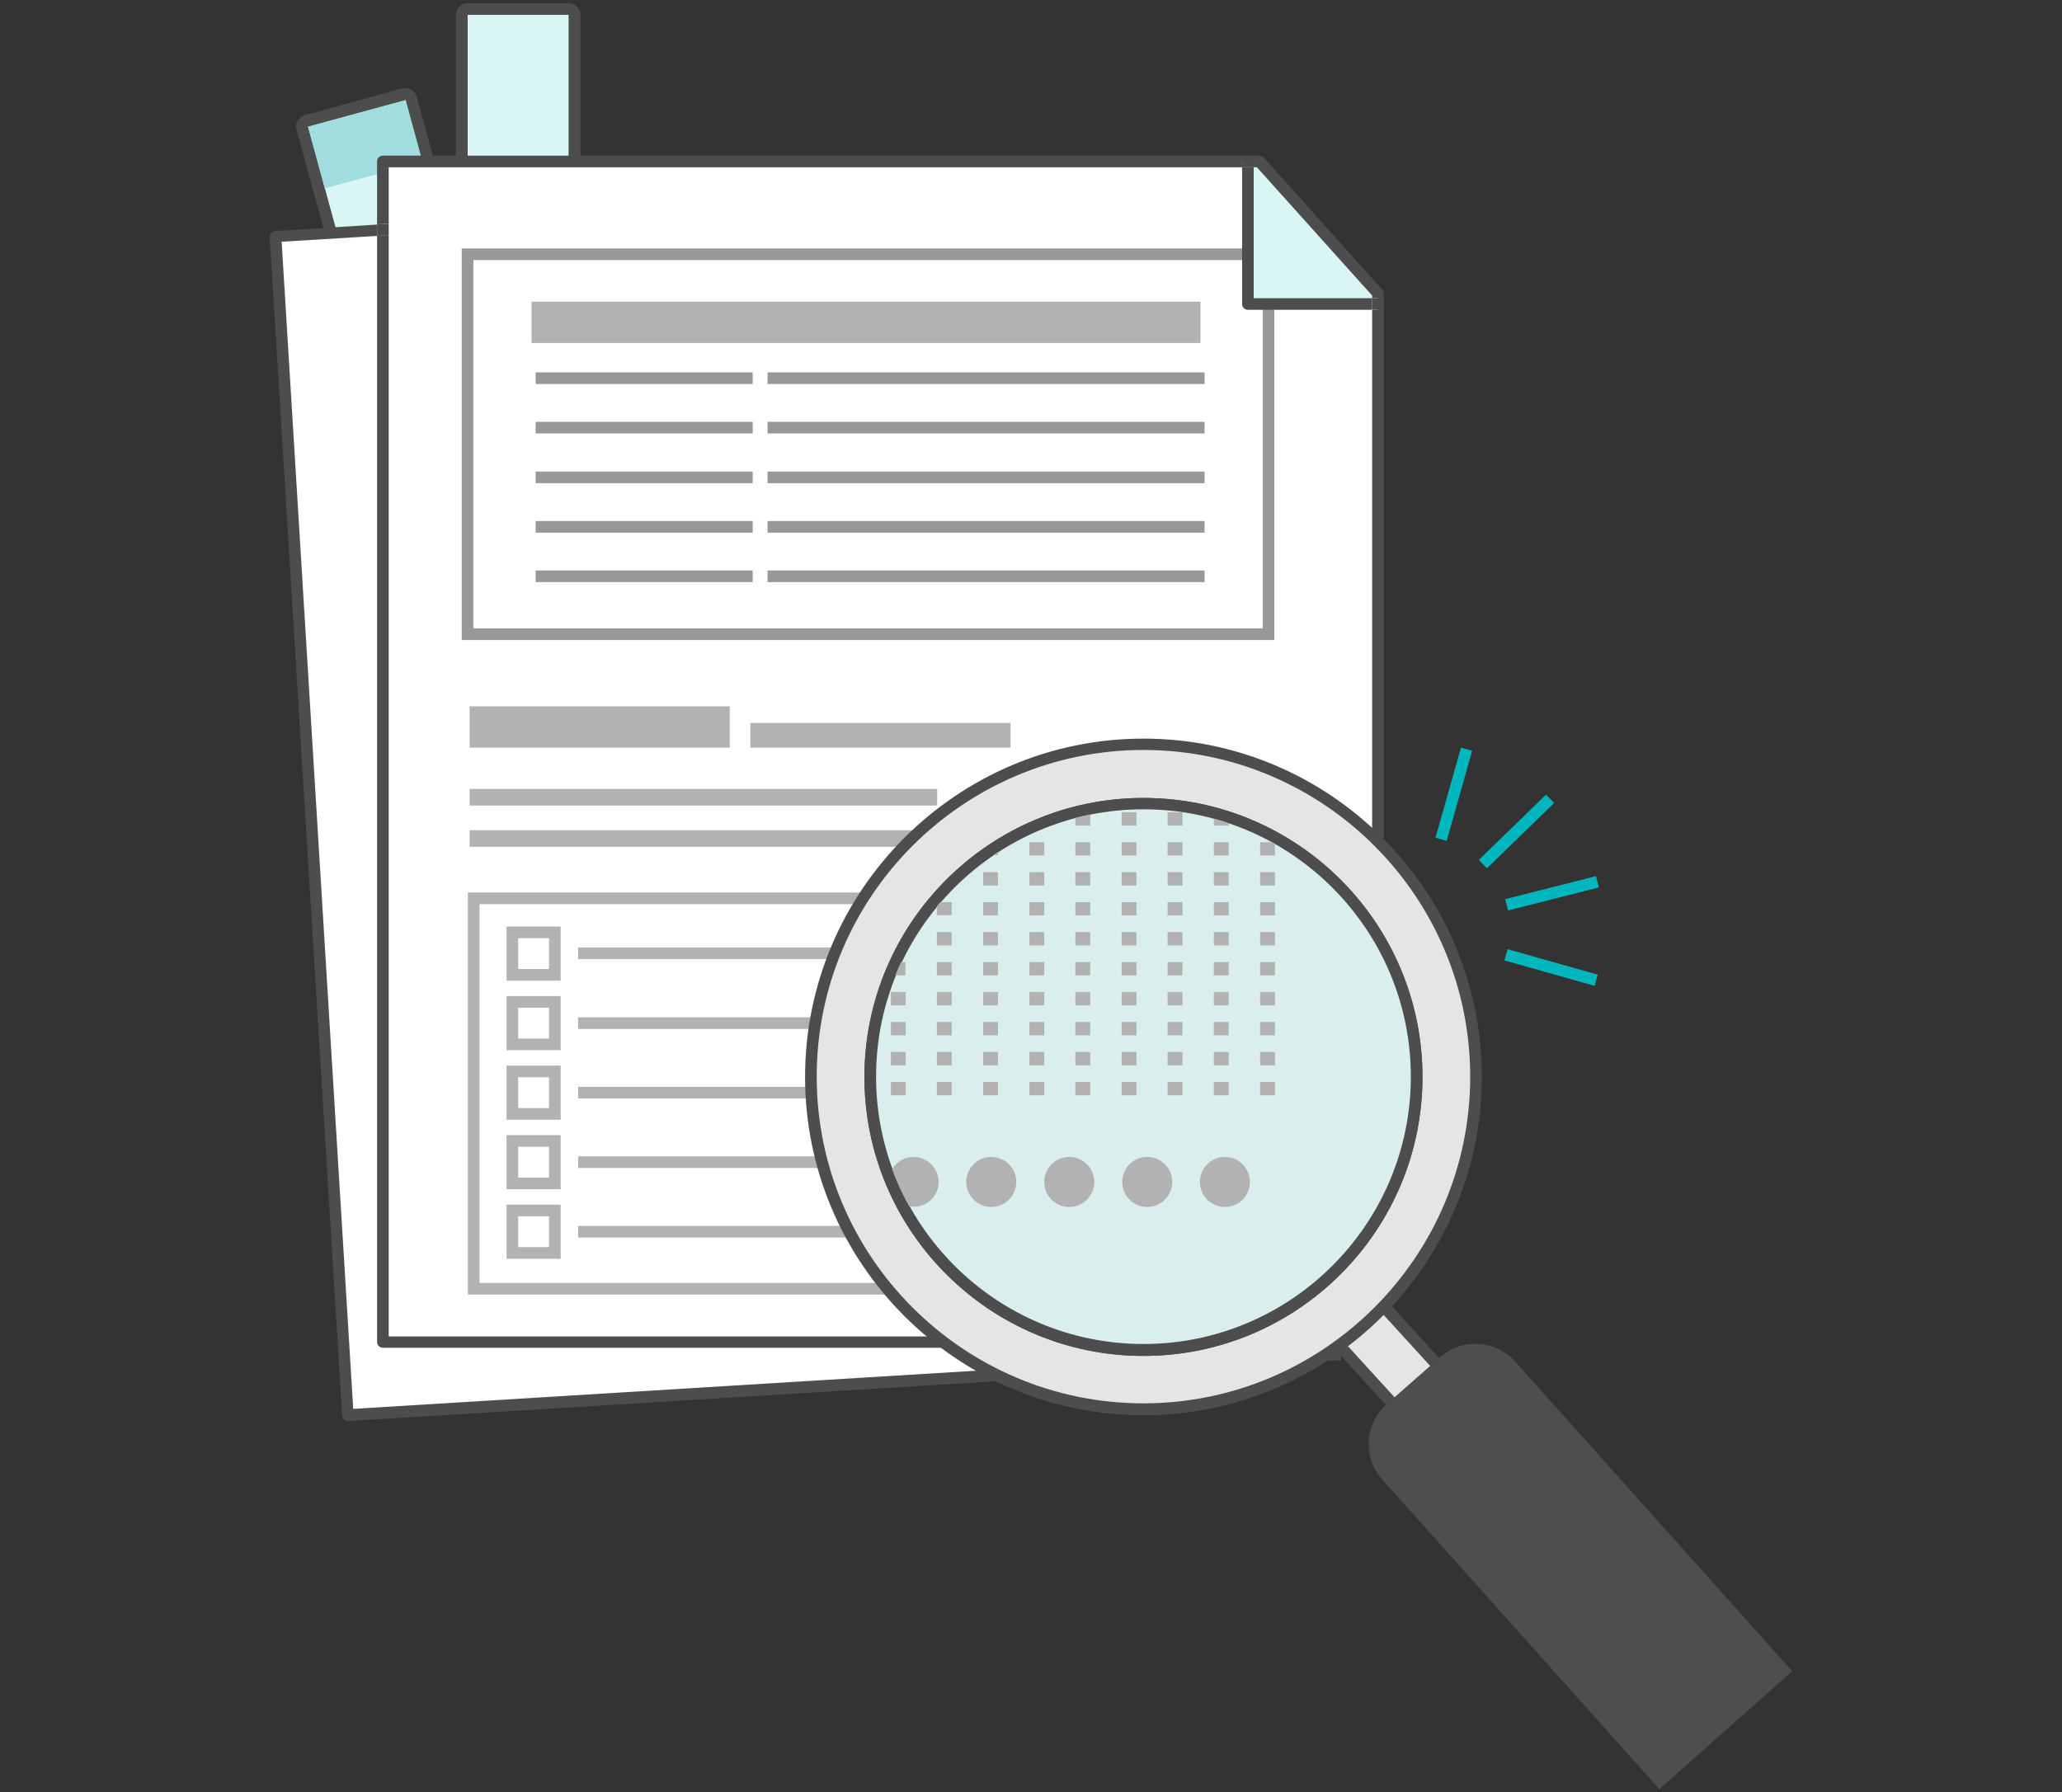 <?xml version="1.0" encoding="utf-8"?>
<!-- Generator: Adobe Illustrator 25.2.0, SVG Export Plug-In . SVG Version: 6.00 Build 0)  -->
<svg version="1.1" id="レイヤー_1" xmlns="http://www.w3.org/2000/svg" xmlns:xlink="http://www.w3.org/1999/xlink" x="0px"
	 y="0px" viewBox="0 0 708.7 616.1" style="enable-background:new 0 0 708.7 616.1;" xml:space="preserve">
<rect x="0" y="0" width="708.7" height="616.1" fill="#333333" stroke="none"/>
<style type="text/css">
	.st0{fill:#D9F6F5;}
	.st1{fill:#4D4D4D;}
	.st2{fill:#A1DCDF;}
	.st3{fill:#FFFFFF;}
	.st4{fill:#989898;}
	.st5{fill:#B2B2B2;}
	.st6{fill:none;}
	.st7{fill:#E5E5E5;}
	.st8{fill:#4E4E4E;}
	.st9{fill:#DAEEEE;}
	.st10{fill:#00B7BE;}
</style>
<g>
	<g>
		
			<rect x="113.9" y="37.8" transform="matrix(0.965 -0.263 0.263 0.965 -14.009 37.07)" class="st0" width="34.8" height="66"/>
		<path class="st1" d="M139.3,34.3L156.7,98l-33.5,9.2l-17.4-63.7L139.3,34.3 M139.3,30.3c-0.3,0-0.7,0-1.1,0.1l-33.5,9.2
			c-1,0.3-1.9,1-2.4,1.9s-0.7,2-0.4,3l17.4,63.7c0.3,1,1,1.9,1.9,2.4c0.6,0.3,1.3,0.5,2,0.5c0.4,0,0.7,0,1.1-0.1l33.5-9.2
			c1-0.3,1.9-1,2.4-1.9s0.7-2,0.4-3l-17.4-63.7C142.7,31.5,141.1,30.3,139.3,30.3L139.3,30.3z"/>
	</g>
	<g>
		
			<rect x="108.1" y="38.5" transform="matrix(0.965 -0.263 0.263 0.965 -8.604 34.791)" class="st2" width="34.8" height="22"/>
	</g>
	<polyline class="st3" points="460.9,465.4 119.6,486.4 94.7,81.3 395.4,62.8 	"/>
	<g>
		<rect x="160.7" y="5.1" class="st0" width="34.8" height="66"/>
		<path class="st1" d="M195.5,5.1v66h-34.8v-66L195.5,5.1 M195.5,1.1h-34.8c-2.2,0-4,1.8-4,4v66c0,2.2,1.8,4,4,4h34.8
			c2.2,0,4-1.8,4-4v-66C199.5,2.9,197.7,1.1,195.5,1.1L195.5,1.1z"/>
	</g>
	<polygon class="st3" points="473.6,100.9 473.6,461.4 131.6,461.4 131.6,55.5 432.9,55.5 	"/>
	<rect x="184.1" y="128" class="st4" width="74.6" height="4"/>
	<rect x="184.1" y="162.1" class="st4" width="74.6" height="4"/>
	<rect x="184.1" y="179.1" class="st4" width="74.6" height="4"/>
	<rect x="184.1" y="145" class="st4" width="74.6" height="4"/>
	<rect x="184.1" y="196.1" class="st4" width="74.6" height="4"/>
	<rect x="263.8" y="128" class="st4" width="150.2" height="4"/>
	<rect x="263.8" y="162.1" class="st4" width="150.2" height="4"/>
	<rect x="263.8" y="179.1" class="st4" width="150.2" height="4"/>
	<rect x="263.8" y="145" class="st4" width="150.2" height="4"/>
	<rect x="263.8" y="196.1" class="st4" width="150.2" height="4"/>
	<rect x="182.7" y="103.7" class="st5" width="229.9" height="14.2"/>
	<path class="st4" d="M438,220H158.7V85.4H438V220z M162.7,216H434V89.4H162.7V216z"/>
	<g>
		<rect x="161.4" y="242.8" class="st5" width="89.4" height="14.2"/>
		<rect x="257.9" y="248.5" class="st5" width="89.4" height="8.5"/>
		<rect x="161.4" y="271.2" class="st5" width="160.7" height="5.7"/>
		<rect x="161.4" y="285.4" class="st5" width="160.7" height="5.7"/>
		<path class="st5" d="M192.7,337.1h-18.6v-18.6h18.6V337.1z M178.1,333.1h10.6v-10.6h-10.6V333.1z"/>
		<rect x="198.7" y="325.7" class="st5" width="107.6" height="4"/>
		<path class="st5" d="M192.7,361h-18.6v-18.6h18.6V361z M178.1,357h10.6v-10.6h-10.6V357z"/>
		<rect x="198.7" y="349.7" class="st5" width="107.6" height="4"/>
		<path class="st5" d="M192.7,384.9h-18.6v-18.6h18.6V384.9z M178.1,380.9h10.6v-10.6h-10.6V380.9z"/>
		<rect x="198.7" y="373.6" class="st5" width="107.6" height="4"/>
		<path class="st5" d="M192.7,408.8h-18.6v-18.6h18.6V408.8z M178.1,404.8h10.6v-10.6h-10.6V404.8z"/>
		<rect x="198.7" y="397.5" class="st5" width="107.6" height="4"/>
		<path class="st5" d="M192.7,432.7h-18.6v-18.6h18.6V432.7z M178.1,428.7h10.6v-10.6h-10.6V428.7z"/>
		<rect x="198.7" y="421.4" class="st5" width="107.6" height="4"/>
		<path class="st5" d="M321.5,445H160.8V306.8h160.7V445z M164.8,441h152.7V310.8H164.8V441z"/>
	</g>
	<g>
		<polyline class="st0" points="430.3,54.9 430.3,104.6 473.6,103.7 		"/>
		<g>
			<path class="st6" d="M395.5,64.8l-261.9,16v378.6h338V106.5h-42.7c-1.1,0-2-0.9-2-2v-47H133.6v19.4l261.7-16.1L395.5,64.8z"/>
			<polygon class="st6" points="471.6,102.5 471.6,101.6 432,57.5 430.9,57.5 430.9,102.5 			"/>
			<path class="st6" d="M129.6,461.4V81.1l-32.8,2l24.6,401.1l339.4-20.8H131.6C130.5,463.4,129.6,462.5,129.6,461.4z"/>
			<path class="st1" d="M96.8,83.1l32.8-2v-3.9l-35,2.2c-0.6,0.1-1,0.3-1.4,0.7c-0.4,0.4-0.5,0.9-0.5,1.4l24.9,405.1
				c0.1,0.6,0.3,1,0.7,1.4c0.3,0.3,0.8,0.5,1.3,0.5l341.4-21l-0.2-4l-339.4,20.8L96.8,83.1z"/>
			<polygon class="st1" points="133.6,80.8 133.6,76.9 129.6,77.1 129.6,81.1 			"/>
			<g>
				<path class="st1" d="M475.1,99.6l-40.7-45.4c-0.4-0.5-0.9-0.7-1.5-0.7H131.6c-1.1,0-2,0.9-2,2v21.6l4-0.2V57.5h293.3v-2.7h4v2.7
					h1.1l39.6,44.1v0.9h2.9v4h-2.9v352.9h-338V80.8l-4,0.2v380.3c0,1.1,0.9,2,2,2h329.2h12.8c1.2,0,2-0.9,2-2V100.9
					C475.6,100.4,475.4,100,475.1,99.6z"/>
				<path class="st1" d="M430.9,102.5v-45h-4v47c0,1.1,0.9,2,2,2h42.7v-4H430.9z"/>
			</g>
			<rect x="426.9" y="54.8" class="st1" width="4" height="2.7"/>
			<rect x="471.6" y="102.5" class="st1" width="2.9" height="4"/>
		</g>
	</g>
	<g>
		<g>
			<g>
				<polygon class="st7" points="516.5,524 456.5,458.3 472.1,445.2 532.1,510.9 				"/>
				<path class="st1" d="M516.5,526c-0.5,0-1.1-0.2-1.5-0.7l-60-65.7c-0.4-0.4-0.6-0.9-0.5-1.5c0-0.5,0.3-1,0.7-1.4l15.6-13.1
					c0.8-0.7,2-0.6,2.8,0.2l60,65.7c0.4,0.4,0.6,0.9,0.5,1.5c0,0.5-0.3,1-0.7,1.4l-15.6,13.1C517.4,525.8,516.9,526,516.5,526z
					 M459.4,458.5l57.3,62.8l12.5-10.5L471.9,448L459.4,458.5z"/>
			</g>
		</g>
		<g>
			<path class="st8" d="M570.3,615l-95.2-106.4c-6.8-7.6-6.1-19.3,1.6-26l18.3-16.1c7.6-6.7,19.1-5.9,25.8,1.6L616,574.5L570.3,615z
				"/>
		</g>
		<g>
			<g>
				<path class="st7" d="M393,484.5c-63,0-114.3-51.3-114.3-114.3S330,255.9,393,255.9s114.3,51.3,114.3,114.3S456,484.5,393,484.5z
					 M393,276.2c-51.8,0-93.9,42.1-93.9,93.9S341.2,464,393,464s93.9-42.1,93.9-93.9C486.9,318.4,444.8,276.2,393,276.2z"/>
				<path class="st1" d="M393,486.5c-64.1,0-116.3-52.2-116.3-116.3S328.9,253.9,393,253.9s116.3,52.2,116.3,116.3
					S457.1,486.5,393,486.5z M393,257.8c-61.9,0-112.3,50.4-112.3,112.3S331.1,482.4,393,482.4S505.3,432,505.3,370.1
					S454.9,257.8,393,257.8z M393,466.1c-52.9,0-95.9-43-95.9-95.9s43-95.9,95.9-95.9s95.9,43,95.9,95.9S445.9,466.1,393,466.1z
					 M393,278.2c-50.7,0-91.9,41.2-91.9,91.9S342.3,462,393,462s91.9-41.2,91.9-91.9C484.9,319.5,443.7,278.2,393,278.2z"/>
			</g>
		</g>
		<g>
			<path class="st9" d="M393,276.2c-51.8,0-93.9,42.1-93.9,93.9S341.2,464,393,464s93.9-42.1,93.9-93.9
				C486.9,318.4,444.8,276.2,393,276.2z"/>
			<path class="st1" d="M393,466.1c-52.9,0-95.9-43-95.9-95.9s43-95.9,95.9-95.9s95.9,43,95.9,95.9S445.9,466.1,393,466.1z
				 M393,278.2c-50.7,0-91.9,41.2-91.9,91.9S342.3,462,393,462s91.9-41.2,91.9-91.9C484.9,319.5,443.7,278.2,393,278.2z"/>
		</g>
	</g>
	<g>
		
			<rect x="483.6" y="270.9" transform="matrix(0.272 -0.962 0.962 0.272 101.224 679.504)" class="st10" width="32.2" height="4"/>
		
			<rect x="531.2" y="316.4" transform="matrix(0.272 -0.962 0.962 0.272 68.203 755.087)" class="st10" width="4" height="32.2"/>
		
			<rect x="517.4" y="305.4" transform="matrix(0.969 -0.246 0.246 0.969 -59.157 140.441)" class="st10" width="32.2" height="4"/>
		
			<rect x="505.1" y="283.6" transform="matrix(0.717 -0.697 0.697 0.717 -51.55 444.314)" class="st10" width="32.2" height="4"/>
	</g>
	<g>
		<path class="st5" d="M322,311.5c0.4-0.5,0.8-1,1.2-1.4"/>
		<path class="st6" d="M306.6,402c1.5-2.5,4.2-4.2,7.4-4.2c4.7,0,8.6,3.8,8.6,8.6c0,4.7-3.9,8.6-8.6,8.6c-0.5,0-1-0.1-1.5-0.1
			 M323.2,310.1h3.9v4.6H322v-3.1c-4.8,5.8-9,12.3-12.3,19.2h1.5v4.6h-3.5 M374.7,280v3.8h-5.1v-2.6 M438.2,290.1v4h-5.1v-4.6h4
			c-4.7-2.6-9.6-4.7-14.8-6.5v0.8h-5.1v-2.3 M311.2,376.4h-5.1v-4.6h5.1V376.4z M311.2,366.1h-5.1v-4.6h5.1V366.1z M311.2,355.8
			h-5.1v-4.6h5.1V355.8z M311.2,345.5h-5.1V341h5.1V345.5z M327.1,376.4H322v-4.6h5.1V376.4z M327.1,366.1H322v-4.6h5.1V366.1z
			 M327.1,355.8H322v-4.6h5.1V355.8z M327.1,345.5H322V341h5.1V345.5z M327.1,335.3H322v-4.6h5.1V335.3z M327.1,325H322v-4.6h5.1
			V325z M417.2,289.5h5.1v4.6h-5.1V289.5z M417.2,299.8h5.1v4.6h-5.1V299.8z M417.2,310.1h5.1v4.6h-5.1V310.1z M417.2,320.4h5.1v4.6
			h-5.1V320.4z M417.2,330.7h5.1v4.6h-5.1V330.7z M417.2,341h5.1v4.6h-5.1V341z M417.2,351.3h5.1v4.6h-5.1V351.3z M417.2,361.6h5.1
			v4.6h-5.1V361.6z M417.2,371.9h5.1v4.6h-5.1V371.9z M385.5,279.2h5.1v4.6h-5.1V279.2z M385.5,289.5h5.1v4.6h-5.1V289.5z
			 M385.5,299.8h5.1v4.6h-5.1V299.8z M385.5,310.1h5.1v4.6h-5.1V310.1z M385.5,320.4h5.1v4.6h-5.1V320.4z M385.5,330.7h5.1v4.6h-5.1
			V330.7z M385.5,341h5.1v4.6h-5.1V341z M385.5,351.3h5.1v4.6h-5.1V351.3z M385.5,361.6h5.1v4.6h-5.1V361.6z M369.6,289.5h5.1v4.6
			h-5.1V289.5z M369.6,299.8h5.1v4.6h-5.1V299.8z M369.6,310.1h5.1v4.6h-5.1V310.1z M369.6,320.4h5.1v4.6h-5.1V320.4z M369.6,330.7
			h5.1v4.6h-5.1V330.7z M369.6,341h5.1v4.6h-5.1V341z M369.6,351.3h5.1v4.6h-5.1V351.3z M369.6,361.6h5.1v4.6h-5.1V361.6z
			 M369.6,371.9h5.1v4.6h-5.1V371.9z M337.9,299.8h5.1v4.6h-5.1V299.8z M337.9,310.1h5.1v4.6h-5.1V310.1z M337.9,320.4h5.1v4.6h-5.1
			V320.4z M337.9,330.7h5.1v4.6h-5.1V330.7z M337.9,341h5.1v4.6h-5.1V341z M337.9,351.3h5.1v4.6h-5.1V351.3z M337.9,361.6h5.1v4.6
			h-5.1V361.6z M337.9,371.9h5.1v4.6h-5.1V371.9z M340.7,414.9c-4.7,0-8.6-3.8-8.6-8.6c0-4.7,3.9-8.6,8.6-8.6s8.6,3.8,8.6,8.6
			C349.3,411.1,345.5,414.9,340.7,414.9z M358.8,376.4h-5.1v-4.6h5.1V376.4z M358.8,366.1h-5.1v-4.6h5.1V366.1z M358.8,355.8h-5.1
			v-4.6h5.1V355.8z M358.8,345.5h-5.1V341h5.1V345.5z M358.8,335.3h-5.1v-4.6h5.1V335.3z M358.8,325h-5.1v-4.6h5.1V325z
			 M358.8,314.7h-5.1v-4.6h5.1V314.7z M358.8,304.4h-5.1v-4.6h5.1V304.4z M358.8,294.1h-5.1v-4.6h5.1V294.1z M367.5,414.9
			c-4.7,0-8.6-3.8-8.6-8.6c0-4.7,3.9-8.6,8.6-8.6s8.6,3.8,8.6,8.6S372.3,414.9,367.5,414.9z M385.5,371.9h5.1v4.6h-5.1V371.9z
			 M394.3,414.9c-4.7,0-8.6-3.8-8.6-8.6c0-4.7,3.9-8.6,8.6-8.6s8.6,3.8,8.6,8.6S399,414.9,394.3,414.9z M406.4,376.4h-5.1v-4.6h5.1
			V376.4z M406.4,366.1h-5.1v-4.6h5.1V366.1z M406.4,355.8h-5.1v-4.6h5.1V355.8z M406.4,345.5h-5.1V341h5.1V345.5z M406.4,335.3
			h-5.1v-4.6h5.1V335.3z M406.4,325h-5.1v-4.6h5.1V325z M406.4,314.7h-5.1v-4.6h5.1V314.7z M406.4,304.4h-5.1v-4.6h5.1V304.4z
			 M406.4,294.1h-5.1v-4.6h5.1V294.1z M406.4,283.8h-5.1v-4.6h5.1V283.8z M421,414.9c-4.7,0-8.6-3.8-8.6-8.6c0-4.7,3.9-8.6,8.6-8.6
			s8.6,3.8,8.6,8.6S425.8,414.9,421,414.9z M438.2,376.4h-5.1v-4.6h5.1V376.4z M438.2,366.1h-5.1v-4.6h5.1V366.1z M438.2,355.8h-5.1
			v-4.6h5.1V355.8z M438.2,345.5h-5.1V341h5.1V345.5z M438.2,335.3h-5.1v-4.6h5.1V335.3z M438.2,325h-5.1v-4.6h5.1V325z
			 M438.2,314.7h-5.1v-4.6h5.1V314.7z M438.2,304.4h-5.1v-4.6h5.1V304.4z"/>
		<path class="st5" d="M322.6,406.3c0-4.7-3.9-8.6-8.6-8.6c-3.2,0-5.9,1.7-7.4,4.2c1.6,4.4,3.6,8.7,5.9,12.8c0.5,0.1,1,0.1,1.5,0.1
			C318.7,414.9,322.6,411.1,322.6,406.3z"/>
		<ellipse class="st5" cx="340.7" cy="406.3" rx="8.6" ry="8.6"/>
		<ellipse class="st5" cx="367.5" cy="406.3" rx="8.6" ry="8.6"/>
		<ellipse class="st5" cx="394.3" cy="406.3" rx="8.6" ry="8.6"/>
		<ellipse class="st5" cx="421" cy="406.3" rx="8.6" ry="8.6"/>
		<path class="st5" d="M374.7,283.8V280c-1.7,0.3-3.4,0.7-5.1,1.2v2.6L374.7,283.8L374.7,283.8z"/>
		<rect x="385.5" y="279.2" class="st5" width="5.1" height="4.6"/>
		<rect x="401.3" y="279.2" class="st5" width="5.1" height="4.6"/>
		<path class="st5" d="M422.3,283.8V283c-1.7-0.6-3.4-1.1-5.1-1.5v2.3H422.3z"/>
		<path class="st5" d="M343,292.9c-0.6,0.4-1.2,0.8-1.7,1.1h1.7V292.9z"/>
		<rect x="353.8" y="289.5" class="st5" width="5.1" height="4.6"/>
		<rect x="369.6" y="289.5" class="st5" width="5.1" height="4.6"/>
		<rect x="385.5" y="289.5" class="st5" width="5.1" height="4.6"/>
		<rect x="401.3" y="289.5" class="st5" width="5.1" height="4.6"/>
		<rect x="417.2" y="289.5" class="st5" width="5.1" height="4.6"/>
		<path class="st5" d="M433.1,294.1h5.1v-4c-0.4-0.2-0.7-0.4-1.1-0.6h-4V294.1z"/>
		<rect x="337.9" y="299.8" class="st5" width="5.1" height="4.6"/>
		<rect x="353.8" y="299.8" class="st5" width="5.1" height="4.6"/>
		<rect x="369.6" y="299.8" class="st5" width="5.1" height="4.6"/>
		<rect x="385.5" y="299.8" class="st5" width="5.1" height="4.6"/>
		<rect x="401.3" y="299.8" class="st5" width="5.1" height="4.6"/>
		<rect x="417.2" y="299.8" class="st5" width="5.1" height="4.6"/>
		<rect x="433.1" y="299.8" class="st5" width="5.1" height="4.6"/>
		<path class="st5" d="M327.1,314.7v-4.6h-3.9c-0.4,0.5-0.8,1-1.2,1.4v3.1h5.1V314.7z"/>
		<rect x="337.9" y="310.1" class="st5" width="5.1" height="4.6"/>
		<rect x="353.8" y="310.1" class="st5" width="5.1" height="4.6"/>
		<rect x="369.6" y="310.1" class="st5" width="5.1" height="4.6"/>
		<rect x="385.5" y="310.1" class="st5" width="5.1" height="4.6"/>
		<rect x="401.3" y="310.1" class="st5" width="5.1" height="4.6"/>
		<rect x="417.2" y="310.1" class="st5" width="5.1" height="4.6"/>
		<rect x="433.1" y="310.1" class="st5" width="5.1" height="4.6"/>
		<rect x="322" y="320.4" class="st5" width="5.1" height="4.6"/>
		<rect x="337.9" y="320.4" class="st5" width="5.1" height="4.6"/>
		<rect x="353.8" y="320.4" class="st5" width="5.1" height="4.6"/>
		<rect x="369.6" y="320.4" class="st5" width="5.1" height="4.6"/>
		<rect x="385.5" y="320.4" class="st5" width="5.1" height="4.6"/>
		<rect x="401.3" y="320.4" class="st5" width="5.1" height="4.6"/>
		<rect x="417.2" y="320.4" class="st5" width="5.1" height="4.6"/>
		<rect x="433.1" y="320.4" class="st5" width="5.1" height="4.6"/>
		<path class="st5" d="M311.2,330.7h-1.5c-0.7,1.5-1.4,3-2,4.6h3.5V330.7z"/>
		<rect x="322" y="330.7" class="st5" width="5.1" height="4.6"/>
		<rect x="337.9" y="330.7" class="st5" width="5.1" height="4.6"/>
		<rect x="353.8" y="330.7" class="st5" width="5.1" height="4.6"/>
		<rect x="369.6" y="330.7" class="st5" width="5.1" height="4.6"/>
		<rect x="385.5" y="330.7" class="st5" width="5.1" height="4.6"/>
		<rect x="401.3" y="330.7" class="st5" width="5.1" height="4.6"/>
		<rect x="417.2" y="330.7" class="st5" width="5.1" height="4.6"/>
		<rect x="433.1" y="330.7" class="st5" width="5.1" height="4.6"/>
		<rect x="306.2" y="341" class="st5" width="5.1" height="4.6"/>
		<rect x="322" y="341" class="st5" width="5.1" height="4.6"/>
		<rect x="337.9" y="341" class="st5" width="5.1" height="4.6"/>
		<rect x="353.8" y="341" class="st5" width="5.1" height="4.6"/>
		<rect x="369.6" y="341" class="st5" width="5.1" height="4.6"/>
		<rect x="385.5" y="341" class="st5" width="5.1" height="4.6"/>
		<rect x="401.3" y="341" class="st5" width="5.1" height="4.6"/>
		<rect x="417.2" y="341" class="st5" width="5.1" height="4.6"/>
		<rect x="433.1" y="341" class="st5" width="5.1" height="4.6"/>
		<rect x="306.2" y="351.3" class="st5" width="5.1" height="4.6"/>
		<rect x="322" y="351.3" class="st5" width="5.1" height="4.6"/>
		<rect x="337.9" y="351.3" class="st5" width="5.1" height="4.6"/>
		<rect x="353.8" y="351.3" class="st5" width="5.1" height="4.6"/>
		<rect x="369.6" y="351.3" class="st5" width="5.1" height="4.6"/>
		<rect x="385.5" y="351.3" class="st5" width="5.1" height="4.6"/>
		<rect x="401.3" y="351.3" class="st5" width="5.1" height="4.6"/>
		<rect x="417.2" y="351.3" class="st5" width="5.1" height="4.6"/>
		<rect x="433.1" y="351.3" class="st5" width="5.1" height="4.6"/>
		<rect x="306.2" y="361.6" class="st5" width="5.1" height="4.6"/>
		<rect x="322" y="361.6" class="st5" width="5.1" height="4.6"/>
		<rect x="337.9" y="361.6" class="st5" width="5.1" height="4.6"/>
		<rect x="353.8" y="361.6" class="st5" width="5.1" height="4.6"/>
		<rect x="369.6" y="361.6" class="st5" width="5.1" height="4.6"/>
		<rect x="385.5" y="361.6" class="st5" width="5.1" height="4.6"/>
		<rect x="401.3" y="361.6" class="st5" width="5.1" height="4.6"/>
		<rect x="417.2" y="361.6" class="st5" width="5.1" height="4.6"/>
		<rect x="433.1" y="361.6" class="st5" width="5.1" height="4.6"/>
		<rect x="306.2" y="371.9" class="st5" width="5.1" height="4.6"/>
		<rect x="322" y="371.9" class="st5" width="5.1" height="4.6"/>
		<rect x="337.9" y="371.9" class="st5" width="5.1" height="4.6"/>
		<rect x="353.8" y="371.9" class="st5" width="5.1" height="4.6"/>
		<rect x="369.6" y="371.9" class="st5" width="5.1" height="4.6"/>
		<rect x="385.5" y="371.9" class="st5" width="5.1" height="4.6"/>
		<rect x="401.3" y="371.9" class="st5" width="5.1" height="4.6"/>
		<rect x="417.2" y="371.9" class="st5" width="5.1" height="4.6"/>
		<rect x="433.1" y="371.9" class="st5" width="5.1" height="4.6"/>
	</g>
</g>
</svg>
